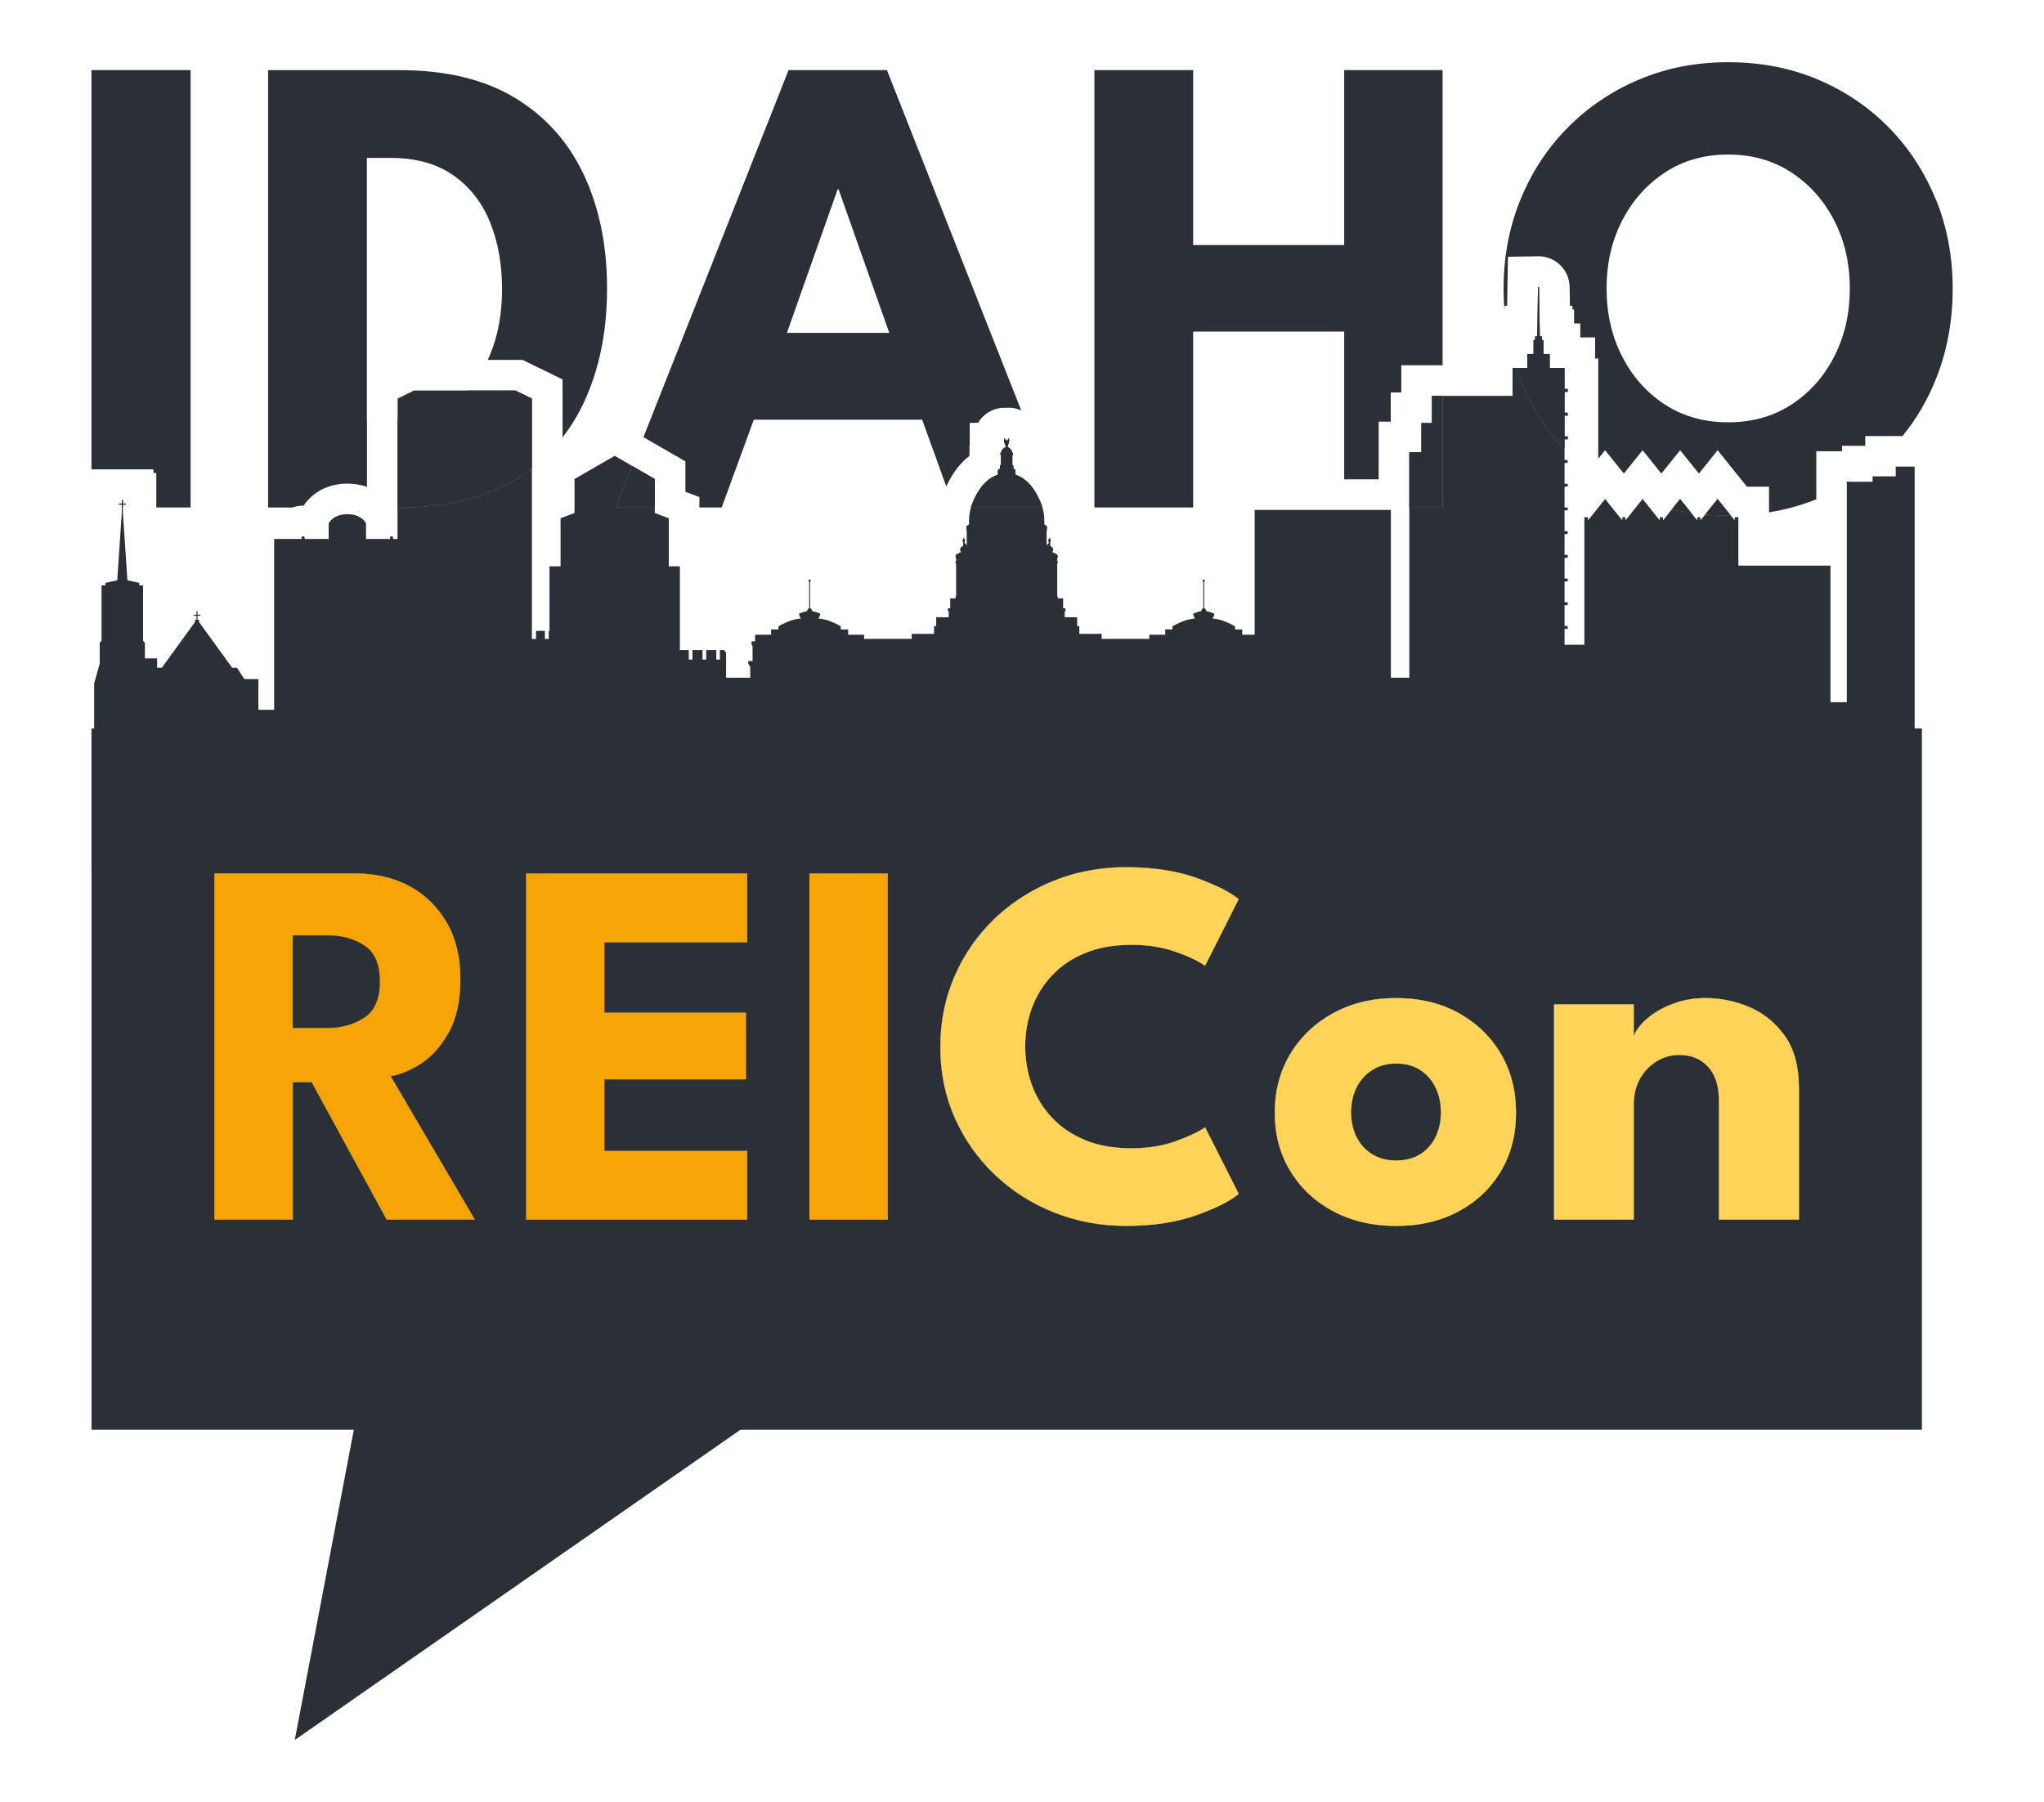 <?xml version="1.0" encoding="UTF-8"?>
<svg id="Layer_1" xmlns="http://www.w3.org/2000/svg" viewBox="0 0 404.48 356.63">
  <defs>
    <style>
      .cls-1 {
        fill: #f6a305;
      }

      .cls-2 {
        fill: #2a3035;
      }

      .cls-3 {
        fill: #fed357;
      }
    </style>
  </defs>
  <path class="cls-2" d="M24.31,99.65v-.71h-.2v.71h-.57v.2h.57v.58h.2v-.58h.56v-.2h-.56ZM18.1,13.87v79.01h12.27v.71h.56v6.83h6.78V13.87h-19.6Z"/>
  <path class="cls-2" d="M102.01,77.28h-9.61c-.86.88-1.8,1.67-2.83,2.39-2.94,2.04-6.57,3.16-10.91,3.35v17.4h.41c9.22,0,16.86-1.86,22.91-5.57,1.14-.7,2.23-1.45,3.26-2.25v-13.73l-3.25-1.59ZM115.6,34.73c-3.02-6.51-7.56-11.62-13.61-15.31-6.05-3.69-13.7-5.54-22.91-5.54h-26.03v86.55h4.8c.67-.23,1.39-.37,2.15-.37h.09c1.43-2.19,4.32-4.36,8.66-4.36,1.45,0,2.74.25,3.87.65v-13.3h-.02V31.25h4.72c4.94,0,9.05,1.13,12.33,3.4,3.28,2.28,5.71,5.37,7.31,9.28,1.59,3.91,2.39,8.34,2.39,13.28s-.82,9.3-2.46,13.21c-.12.27-.23.54-.36.8h6.89l7.9,3.86v11.47c1.67-2.14,3.1-4.48,4.29-7.06,3.01-6.51,4.52-13.98,4.52-22.42s-1.52-15.84-4.52-22.35Z"/>
  <path class="cls-2" d="M125.08,92.19l-3.26,8.23h7.75v-5.63l-4.49-2.6ZM175.52,13.87h-19.47l-28.72,72.63,8.3,4.8v6.02l2.77,1.04v2.06h4.41l6.36-17.37h33.31l4.78,13.21c1.15-2.53,2.71-4.59,4.58-6.05v-1.97l.06-.03v-4.52l1.66-.03c1.17-1.97,3.27-2.98,5.22-2.98.14,0,.28,0,.42.02.15,0,.29-.02.43-.02.82,0,1.66.18,2.46.54l-26.57-67.32ZM155.72,65.87l10.03-28.39h.2l10.03,28.39h-20.26ZM206.14,99.99c-.75-2.11-2.36-5.15-5.2-6.05v-.87s-.06-.23-.42-.31v-.67l-.19-.09v-1.9s.13-.04.13-.37c0,0,0-.12-.09-.12h-.04s-.11-.82-.93-1.15c0-.09,0-.2.02-.28.06-.16.36-.63.28-1.24-.08-.61-.2.2-.31.27-.1.06-.05-.23-.19-.23-.13,0-.08.29-.18.23-.11-.07-.23-.88-.31-.27-.08.61.22,1.07.28,1.24.03.08.03.19.02.28-.83.33-.93,1.15-.93,1.15h-.04c-.09,0-.09.12-.09.12,0,.33.13.37.13.37v1.9l-.19.09v.67c-.36.08-.42.31-.42.31v.87c-2.84.91-4.45,3.95-5.2,6.05-.05.14-.09.28-.14.43h14.15c-.05-.15-.09-.29-.14-.43Z"/>
  <path class="cls-2" d="M266,13.87v34.62h-29.89V13.87h-19.54v86.55h19.54v-34.81h29.89v29.24h6.82v-11.41h2.39v-5.78h2.09v-5.38h8.17V13.87h-19.47ZM283.36,78.34v5.38h-2.09v5.78h-2.39v10.93h6.59v-22.08h-2.11Z"/>
  <path class="cls-2" d="M310.22,77.55v-.58h-.62v-4.16h-2.93v-2.77h-1.23v-2.76h-.31v-.72h-.42l-.16-9.72s-.05-.09-.1-.09c-.05,0-.09.05-.1.09l-.15,9.72h-.42v.72h-.31v2.76h-1.23v2.77h-2.23c.23.65.46,1.3.71,1.94,2.08,5.35,5.04,10.04,8.88,14.07v-1.9h.62v-.57h-.62v-4.12h.62v-.57h-.62v-4.12h.62ZM325.05,98.75l-.19.24c.19.07.37.13.55.2l-.36-.44ZM332.47,98.75l-1.64,2.05c1.26.28,2.53.51,3.84.69l-2.2-2.74ZM339.89,98.75l-2.45,3.05c1.48.12,3.01.19,4.55.19.16,0,.33,0,.49,0l-2.6-3.23ZM383.07,39.48c-2.21-5.44-5.32-10.19-9.31-14.26-4-4.07-8.7-7.24-14.1-9.51-5.39-2.27-11.29-3.4-17.67-3.4s-12.16,1.13-17.57,3.4c-5.42,2.28-10.14,5.45-14.16,9.51-4.03,4.07-7.15,8.81-9.37,14.26-2.23,5.45-3.35,11.31-3.35,17.61,0,1.41.05,2.79.16,4.15h.03v-.72h.51l.16-9.71,6.05-.1c3.4,0,6.16,2.76,6.16,6.16l.06,3.65h.51v.72h.31v2.77h1.23v2.76h2.93v4.17h.62v19.84l1.35-1.69,3.72,4.62,3.71-4.62,3.71,4.62,3.72-4.62,3.71,4.62,3.71-4.62,5.79,7.22h4.38v5.07c3.28-.52,6.4-1.38,9.35-2.58v-9.5h5.1v-1.08h4.59v-1.93h7.37c2.8-3.42,5.04-7.27,6.71-11.52,2.15-5.45,3.22-11.33,3.22-17.68s-1.11-12.16-3.31-17.61ZM363,70.49c-2.03,4-4.85,7.18-8.46,9.54-3.61,2.36-7.79,3.54-12.55,3.54s-8.95-1.18-12.56-3.54c-3.61-2.36-6.42-5.54-8.46-9.54-2.03-4-3.05-8.46-3.05-13.41s1.02-9.4,3.05-13.38c2.04-3.97,4.85-7.15,8.46-9.54,3.61-2.38,7.8-3.58,12.56-3.58s8.95,1.2,12.55,3.58c3.61,2.39,6.43,5.57,8.46,9.54,2.04,3.98,3.05,8.44,3.05,13.38s-1.01,9.41-3.05,13.41ZM365.46,95.34v.44c.24-.14.48-.29.72-.44h-.72Z"/>
  <polygon class="cls-2" points="24.31 99.65 24.87 99.65 24.87 99.85 24.31 99.85 24.31 100.42 24.11 100.42 24.11 99.85 23.54 99.85 23.54 99.65 24.11 99.65 24.11 98.94 24.31 98.94 24.31 99.65"/>
  <path class="cls-2" d="M102.01,77.28l3.25,1.59v13.73c-1.03.8-2.12,1.55-3.26,2.25-6.05,3.72-13.7,5.57-22.91,5.57h-.41v-21.55l3.25-1.59h20.09Z"/>
  <polygon class="cls-2" points="125.08 92.19 129.58 94.8 129.58 100.42 121.83 100.42 125.08 92.19"/>
  <path class="cls-2" d="M206.14,99.99c.05.14.09.28.14.43h-14.15c.05-.15.09-.29.14-.43.75-2.11,2.36-5.15,5.2-6.05v-.87s.06-.23.42-.31v-.67l.19-.09v-1.9s-.13-.04-.13-.37c0,0,0-.12.09-.12h.04s.1-.82.93-1.15c0-.09,0-.2-.02-.28-.06-.16-.36-.63-.28-1.24.08-.61.2.2.31.27.1.06.05-.23.18-.23.14,0,.09.29.19.23.11-.07.23-.88.31-.27.08.61-.22,1.07-.28,1.24-.03.08-.03.19-.02.28.82.33.93,1.15.93,1.15h.04c.09,0,.09.12.09.12,0,.33-.13.37-.13.37v1.9l.19.09v.67c.36.08.42.31.42.31v.87c2.84.91,4.45,3.95,5.2,6.05Z"/>
  <path class="cls-2" d="M222.79,171.6c3.84,0,7.3.36,10.38,1.08h-19.65c2.96-.72,6.05-1.08,9.26-1.08Z"/>
  <polygon class="cls-2" points="283.36 78.34 285.47 78.34 285.47 100.42 278.88 100.42 278.88 89.49 281.27 89.49 281.27 83.72 283.36 83.72 283.36 78.34"/>
  <path class="cls-2" d="M309.6,76.97h.62v.58h-.62v4.12h.62v.57h-.62v4.12h.62v.57h-.62v1.9c-3.84-4.03-6.8-8.72-8.88-14.07-.25-.65-.48-1.29-.71-1.94h2.23v-2.77h1.23v-2.76h.31v-.72h.42l.15-9.72s.05-.09.1-.09c.05,0,.1.05.1.09l.16,9.72h.42v.72h.31v2.76h1.23v2.77h2.93v4.16Z"/>
  <path class="cls-2" d="M325.05,98.75l.36.44c-.19-.07-.37-.13-.55-.2l.19-.24Z"/>
  <path class="cls-2" d="M332.47,98.75l2.2,2.74c-1.31-.18-2.58-.41-3.84-.69l1.64-2.05Z"/>
  <path class="cls-2" d="M339.89,98.75l2.6,3.23c-.16,0-.33,0-.49,0-1.55,0-3.07-.06-4.55-.19l2.45-3.05Z"/>
  <path class="cls-2" d="M366.18,95.34c-.23.15-.47.3-.72.44v-.44h.72Z"/>
  <path class="cls-2" d="M378.88,144.15v-51.82h-3.74v1.93h-4.58v1.08h-4.39c-.23.15-.47.29-.71.43v43.19h-3.24v-27.03h-18.22v-9.58h-.72v.52h-.09l-.71-.89c-.16.01-.32.01-.49.01-1.54,0-3.07-.06-4.55-.19l-.86,1.07h-.09v-.52h-.62v.52h-.1l-1.11-1.38c-1.3-.18-2.58-.41-3.84-.69l-1.65,2.07h-.1v-.52h-.62v.52h-.1l-2.94-3.68c-.19-.07-.37-.13-.56-.2l-3.11,3.88h-.09v-.52h-.62v.52h-.09l-3.31-4.12-3.3,4.12h-.09v-.52h-.72v25.24h-3.92v-3.15h.62v-.57h-.62v-4.12h.62v-.57h-.62v-4.12h.62v-.57h-.62v-4.12h.62v-.58h-.62v-4.11h.62v-.57h-.62v-4.12h.62v-.57h-.62v-4.12h.62v-.57h-.62v-4.12h.62v-.57h-.62v-2.22c-3.84-4.02-6.8-8.72-8.88-14.06-.25-.65-.48-1.29-.71-1.95h-.7v5.53h-13.84v22.08h-6.59v33.69h-3.65v-33.21h-26.95v24.7h-2.46v-1.04h-1.44v-.62s-2.55-1.52-4.42-1.52l.32-.75v-.23s-.65-.33-1.59-.51c-.02-.19-.11-.46-.4-.6v-5.2c.08-.04.13-.12.13-.22,0-.13-.1-.23-.22-.23s-.22.1-.22.23c0,.1.05.18.13.22v5.2c-.29.14-.38.41-.4.6-.94.18-1.59.51-1.59.51v.23l.32.75c-1.87,0-4.42,1.52-4.42,1.52v.62h-1.44v1.04h-3.16v.83h-9.42v-1h-4.42v-1.52h-.43v-1.77h-2.47v-1.06l.16-.22v-.49h-.46v-1.96h-1.06v-.35l-.11-.09v-6.4s.12-.14.12-.4v-.08h-.12v-.56l.1-.25v-.43s-.25-.27-1.1-.61c.12-.11.2-.28.2-.47,0-.28-.15-.51-.38-.59,0,0-.01-.01-.02-.01-.06-.03-.18-.1-.18-.28v-.45h-.03v-.06s.12-.13.12-.48-.15-.12-.15-.32c0-.18-.08-.19-.09-.19s-.08.01-.08.19c0,.2-.16-.03-.16.32s.12.48.12.48v.07c-.1.04-.45.23-.45.73v-3.08l.08-.35v-.61s-.15-.15-.53-.36v-.66c0-.92-.12-1.83-.38-2.7h-14.15c-.26.87-.38,1.78-.38,2.7v.66c-.38.21-.53.36-.53.36v.61l.08.35v3.08c0-.5-.36-.69-.45-.73v-.07s.11-.13.11-.48-.15-.12-.15-.32c0-.18-.07-.19-.08-.19s-.09.01-.09.19c0,.2-.15-.03-.15.32s.12.48.12.48v.06h-.03v.45c0,.18-.12.25-.18.28-.01,0-.02.01-.02.01-.23.08-.39.31-.39.59,0,.19.09.36.21.47-.85.34-1.1.61-1.1.61v.43l.1.25v.56h-.13v.08c0,.26.13.4.13.4v6.4l-.11.09v.35h-1.06v1.96h-.46v.49l.17.22v1.06h-2.48v1.77h-.43v1.52h-4.42v1h-9.42v-.83h-3.16v-1.04h-1.45v-.62s-2.54-1.52-4.41-1.52l.32-.75v-.23s-.65-.33-1.59-.51c-.02-.19-.11-.46-.4-.6v-5.2c.08-.04.13-.12.13-.22,0-.13-.1-.23-.22-.23s-.22.1-.22.23c0,.1.05.18.13.22v5.2c-.3.14-.38.41-.4.6-.94.18-1.59.51-1.59.51v.23l.32.75c-1.87,0-4.42,1.52-4.42,1.52v.62h-1.44v1.04h-3.17v1.31h-.7v.63l.2.33v2.93h-.85v.53l.39.62v2.16h-4.78v-4.94l-.43-.53h-.8v1.88h-.71v-1.88h-2v1.88h-.72v-1.88h-2v1.88h-.72v-1.88h-1.76v-16.57h-2.2v-9.52l-2.77-1.03v-1.1h-7.75l3.26-8.23-3.44-1.99-7.95,4.59v6.73l-2.76,1.03v9.52h-2.2v12.77h-.14v1.59h-.77v-1.59h-1.75v1.59h-.82v-33.84c-1.03.8-2.12,1.56-3.26,2.26-6.06,3.71-13.7,5.57-22.92,5.57h-.41v6.23h-.88v-.3s0-.24-.3-.24-.29.24-.29.24v.3h-4.76v-3.08s-.81-1.82-3.69-1.82-3.7,1.82-3.7,1.82v3.08h-4.76v-.3s-.01-.24-.3-.24-.29.24-.29.24v.3h-5.44v33.81h-3.12v-6.09h-2.79l-1.45-2.24h-.95l-6.56-9.04v-.45h-.3v-.79h.57v-.2h-.57v-.72h-.2v.72h-.57v.2h.57v.79h-.29v.45l-6.56,9.04h-.94v-1.85h-2.42v-3.07l-.36-.44v-10.93h-.75v-.5l-2.35-.51-.9-13.54v-.87h-.2v.87l-.91,13.54-2.36.51v.5h-.75v10.93l-.35.44v4.05l-1.11,4.01v8.88h-.53v28.53h.01v110.24h51.91l-11.69,61.4,88.2-61.4h233.79v-138.77h-1.44ZM104.13,172.85h43.74v13.6h-28.28v13.95h28.02v13.18h-28.02v14.17h28.28v13.6h-43.74v-68.5ZM61.68,214.15h-3.74v27.2h-15.51v-68.5h27.92c3.97,0,7.52.83,10.64,2.49,1.7.91,3.21,2.05,4.53,3.41,1.09,1.11,2.03,2.37,2.86,3.78,1.82,3.13,2.72,6.86,2.72,11.18s-.77,7.86-2.31,10.61-3.38,4.81-5.53,6.18c-2.14,1.37-4.13,2.18-5.96,2.46l16.66,28.39h-17.44l-14.84-27.2ZM175.68,241.35h-15.51v-68.5h15.51v68.5ZM204.17,214.65c.86,2.4,2.17,4.55,3.94,6.46,1.76,1.9,3.96,3.39,6.59,4.49,2.63,1.09,5.7,1.63,9.23,1.63,3.19,0,6.08-.46,8.69-1.4,2.62-.94,4.57-1.85,5.84-2.75l6.65,13.18c-1.63,1.38-4.4,2.79-8.34,4.2-3.92,1.42-8.58,2.13-13.98,2.13-5.05,0-9.78-.89-14.22-2.65-4.42-1.76-8.32-4.24-11.69-7.45-3.38-3.19-6.03-6.94-7.95-11.25s-2.87-8.99-2.87-14.04.95-9.74,2.85-14.09c1.9-4.34,4.54-8.11,7.91-11.33,1.15-1.1,2.36-2.11,3.63-3.03,2.47-1.81,5.17-3.3,8.1-4.47,1.62-.66,3.27-1.18,4.98-1.6,2.96-.71,6.05-1.08,9.26-1.08,3.84,0,7.3.36,10.39,1.08,1.26.29,2.46.64,3.59,1.05,3.94,1.43,6.71,2.82,8.34,4.21l-.41.81-6.24,12.36c-1.27-.93-3.22-1.86-5.84-2.77-2.61-.92-5.5-1.38-8.69-1.38-3.53,0-6.6.55-9.23,1.64-2.63,1.09-4.83,2.58-6.59,4.49-1.77,1.9-3.08,4.05-3.94,6.43-.87,2.39-1.3,4.9-1.3,7.53s.43,5.2,1.3,7.6ZM297,231.77c-2.01,3.37-4.8,6.02-8.36,7.94-3.57,1.92-7.68,2.88-12.35,2.88s-8.81-.96-12.43-2.88c-3.61-1.92-6.45-4.57-8.51-7.94-2.06-3.37-3.09-7.23-3.09-11.6s1.03-8.23,3.09-11.65c2.06-3.4,4.9-6.09,8.51-8.06,3.62-1.98,7.76-2.96,12.43-2.96s8.78.98,12.35,2.96c3.56,1.97,6.35,4.66,8.36,8.06,2,3.42,3,7.29,3,11.65s-1,8.23-3,11.6ZM355.99,241.35h-15.82v-23.41c0-3.04-.73-5.34-2.19-6.87-1.44-1.54-3.35-2.31-5.7-2.31-1.56,0-3.02.41-4.39,1.22-1.36.81-2.47,1.96-3.32,3.42-.84,1.47-1.27,3.16-1.27,5.06v22.89h-15.77v-42.6h15.77v6.28c.42-1.15,1.29-2.3,2.62-3.46,1.34-1.15,3.01-2.13,5.04-2.9,2.02-.78,4.21-1.17,6.56-1.17,2.97,0,5.88.6,8.72,1.81,2.83,1.22,5.17,3.13,7,5.74s2.75,6.05,2.75,10.3v26Z"/>
  <path class="cls-2" d="M77.3,212.96l16.66,28.39h-17.44l-14.84-27.2h-3.74v27.2h-15.51v-68.49h27.92c3.98,0,7.52.82,10.64,2.49,1.7.91,3.22,2.04,4.53,3.4,1.09,1.11,2.04,2.38,2.86,3.79,1.82,3.12,2.72,6.86,2.72,11.18s-.77,7.87-2.31,10.61c-1.54,2.75-3.38,4.81-5.53,6.18-2.15,1.37-4.14,2.18-5.96,2.46Z"/>
  <polygon class="cls-2" points="104.13 172.86 147.87 172.86 147.87 186.45 119.59 186.45 119.59 200.4 147.61 200.4 147.61 213.59 119.59 213.59 119.59 227.75 147.87 227.75 147.87 241.35 104.13 241.35 104.13 172.86"/>
  <rect class="cls-2" x="160.17" y="172.86" width="15.51" height="68.49"/>
  <path class="cls-2" d="M204.17,199.52c-.87,2.39-1.3,4.9-1.3,7.52s.43,5.2,1.3,7.6c.86,2.4,2.18,4.55,3.94,6.46s3.96,3.4,6.59,4.49c2.63,1.09,5.71,1.63,9.23,1.63,3.19,0,6.08-.47,8.69-1.4,2.61-.94,4.56-1.85,5.84-2.75l6.65,13.17c-1.62,1.38-4.4,2.79-8.33,4.21-3.93,1.42-8.58,2.13-13.98,2.13-5.05,0-9.79-.89-14.22-2.65-4.42-1.76-8.32-4.24-11.7-7.45-3.37-3.19-6.02-6.95-7.94-11.25-1.92-4.31-2.88-8.99-2.88-14.04s.95-9.75,2.85-14.09c1.9-4.34,4.54-8.11,7.91-11.33,1.15-1.1,2.36-2.11,3.63-3.03,2.46-1.8,5.17-3.3,8.1-4.47,1.62-.65,3.27-1.18,4.97-1.59,2.96-.72,6.05-1.08,9.26-1.08,3.84,0,7.3.36,10.38,1.08,1.27.29,2.46.64,3.6,1.05,3.93,1.42,6.71,2.82,8.33,4.21l-.4.81-6.24,12.37c-1.27-.93-3.23-1.86-5.84-2.77-2.61-.92-5.5-1.38-8.69-1.38-3.53,0-6.61.54-9.23,1.64-2.63,1.09-4.83,2.58-6.59,4.48s-3.08,4.05-3.94,6.44Z"/>
  <path class="cls-2" d="M297,208.53c2.01,3.41,3.01,7.29,3.01,11.65s-1,8.22-3.01,11.6c-2.01,3.37-4.8,6.02-8.36,7.94-3.57,1.92-7.68,2.88-12.35,2.88s-8.81-.96-12.43-2.88c-3.61-1.92-6.45-4.56-8.51-7.94-2.06-3.37-3.09-7.24-3.09-11.6s1.03-8.24,3.09-11.65c2.06-3.4,4.9-6.09,8.51-8.07,3.61-1.97,7.76-2.95,12.43-2.95s8.78.98,12.35,2.95c3.56,1.97,6.35,4.66,8.36,8.07Z"/>
  <path class="cls-2" d="M355.99,215.35v26h-15.83v-23.4c0-3.05-.73-5.34-2.18-6.88-1.45-1.54-3.35-2.31-5.71-2.31-1.55,0-3.02.41-4.38,1.22-1.37.82-2.47,1.96-3.32,3.43-.85,1.47-1.27,3.16-1.27,5.06v22.88h-15.77v-42.6h15.77v6.28c.42-1.14,1.29-2.29,2.62-3.45,1.34-1.16,3.02-2.13,5.04-2.91,2.02-.78,4.21-1.17,6.56-1.17,2.98,0,5.88.6,8.72,1.81,2.84,1.21,5.17,3.12,7,5.74,1.83,2.61,2.75,6.05,2.75,10.3Z"/>
  <path class="cls-1" d="M77.3,212.96c1.83-.28,3.82-1.1,5.96-2.46,2.15-1.37,3.99-3.43,5.53-6.18,1.54-2.74,2.31-6.28,2.31-10.61s-.9-8.05-2.72-11.18c-.82-1.41-1.77-2.67-2.86-3.79-1.31-1.36-2.83-2.5-4.53-3.4-3.12-1.66-6.66-2.49-10.64-2.49h-27.92v68.49h15.51v-27.2h3.74l14.84,27.2h17.44l-16.66-28.39ZM72.06,201.39c-2.08,1.35-4.49,2.03-7.26,2.03h-6.86v-18.32h6.96c2.77,0,5.17.67,7.21,2,2.04,1.33,3.06,3.71,3.06,7.14s-1.04,5.81-3.12,7.16Z"/>
  <path class="cls-1" d="M147.87,186.45v-13.59h-43.74v68.49h43.74v-13.59h-28.28v-14.17h28.02v-13.18h-28.02v-13.95h28.28Z"/>
  <path class="cls-1" d="M160.17,172.86v68.49h15.51v-68.49h-15.51Z"/>
  <path class="cls-3" d="M232.63,225.83c-2.61.93-5.5,1.4-8.69,1.4-3.53,0-6.61-.54-9.23-1.63-2.63-1.1-4.83-2.59-6.59-4.49s-3.08-4.06-3.94-6.46c-.87-2.4-1.3-4.94-1.3-7.6s.43-5.14,1.3-7.52c.86-2.39,2.18-4.53,3.94-6.44s3.96-3.4,6.59-4.48c2.63-1.1,5.71-1.64,9.23-1.64,3.19,0,6.08.46,8.69,1.38,2.61.92,4.56,1.84,5.84,2.77l6.24-12.37.4-.81c-1.62-1.38-4.4-2.78-8.33-4.21-1.13-.41-2.33-.76-3.6-1.05-3.09-.72-6.54-1.08-10.38-1.08-3.21,0-6.3.37-9.26,1.08-1.7.41-3.36.94-4.97,1.59-2.93,1.17-5.64,2.67-8.1,4.47-1.27.92-2.48,1.94-3.63,3.03-3.37,3.22-6.01,7-7.91,11.33-1.9,4.34-2.85,9.04-2.85,14.09s.96,9.73,2.88,14.04c1.92,4.31,4.57,8.06,7.94,11.25,3.37,3.2,7.28,5.68,11.7,7.45,4.43,1.76,9.16,2.65,14.22,2.65,5.4,0,10.06-.71,13.98-2.13,3.93-1.41,6.71-2.82,8.33-4.21l-6.65-13.17c-1.27.9-3.23,1.81-5.84,2.75Z"/>
  <path class="cls-3" d="M297,208.53c-2.01-3.4-4.8-6.09-8.36-8.07-3.57-1.97-7.68-2.95-12.35-2.95s-8.81.98-12.43,2.95c-3.61,1.97-6.45,4.66-8.51,8.07-2.06,3.41-3.09,7.29-3.09,11.65s1.03,8.22,3.09,11.6c2.06,3.37,4.9,6.02,8.51,7.94,3.61,1.92,7.76,2.88,12.43,2.88s8.78-.96,12.35-2.88c3.56-1.92,6.35-4.56,8.36-7.94,2.01-3.37,3.01-7.24,3.01-11.6s-1-8.24-3.01-11.65ZM284.03,225.06c-.73,1.45-1.75,2.57-3.06,3.37-1.31.8-2.88,1.2-4.67,1.2s-3.37-.4-4.69-1.2c-1.33-.79-2.37-1.92-3.12-3.37-.74-1.45-1.11-3.1-1.11-4.94s.37-3.53,1.11-4.98c.75-1.45,1.79-2.59,3.12-3.42s2.9-1.25,4.69-1.25,3.36.42,4.67,1.25,2.33,1.97,3.06,3.42c.72,1.45,1.09,3.12,1.09,4.98s-.37,3.48-1.09,4.94Z"/>
  <path class="cls-3" d="M353.24,205.05c-1.83-2.61-4.17-4.52-7-5.74-2.84-1.21-5.74-1.81-8.72-1.81-2.35,0-4.54.39-6.56,1.17-2.02.78-3.7,1.75-5.04,2.91-1.33,1.16-2.2,2.31-2.62,3.45v-6.28h-15.77v42.6h15.77v-22.88c0-1.9.43-3.59,1.27-5.06.85-1.47,1.95-2.61,3.32-3.43,1.37-.81,2.83-1.22,4.38-1.22,2.36,0,4.26.77,5.71,2.31,1.45,1.54,2.18,3.83,2.18,6.88v23.4h15.83v-26c0-4.25-.92-7.69-2.75-10.3Z"/>
</svg>